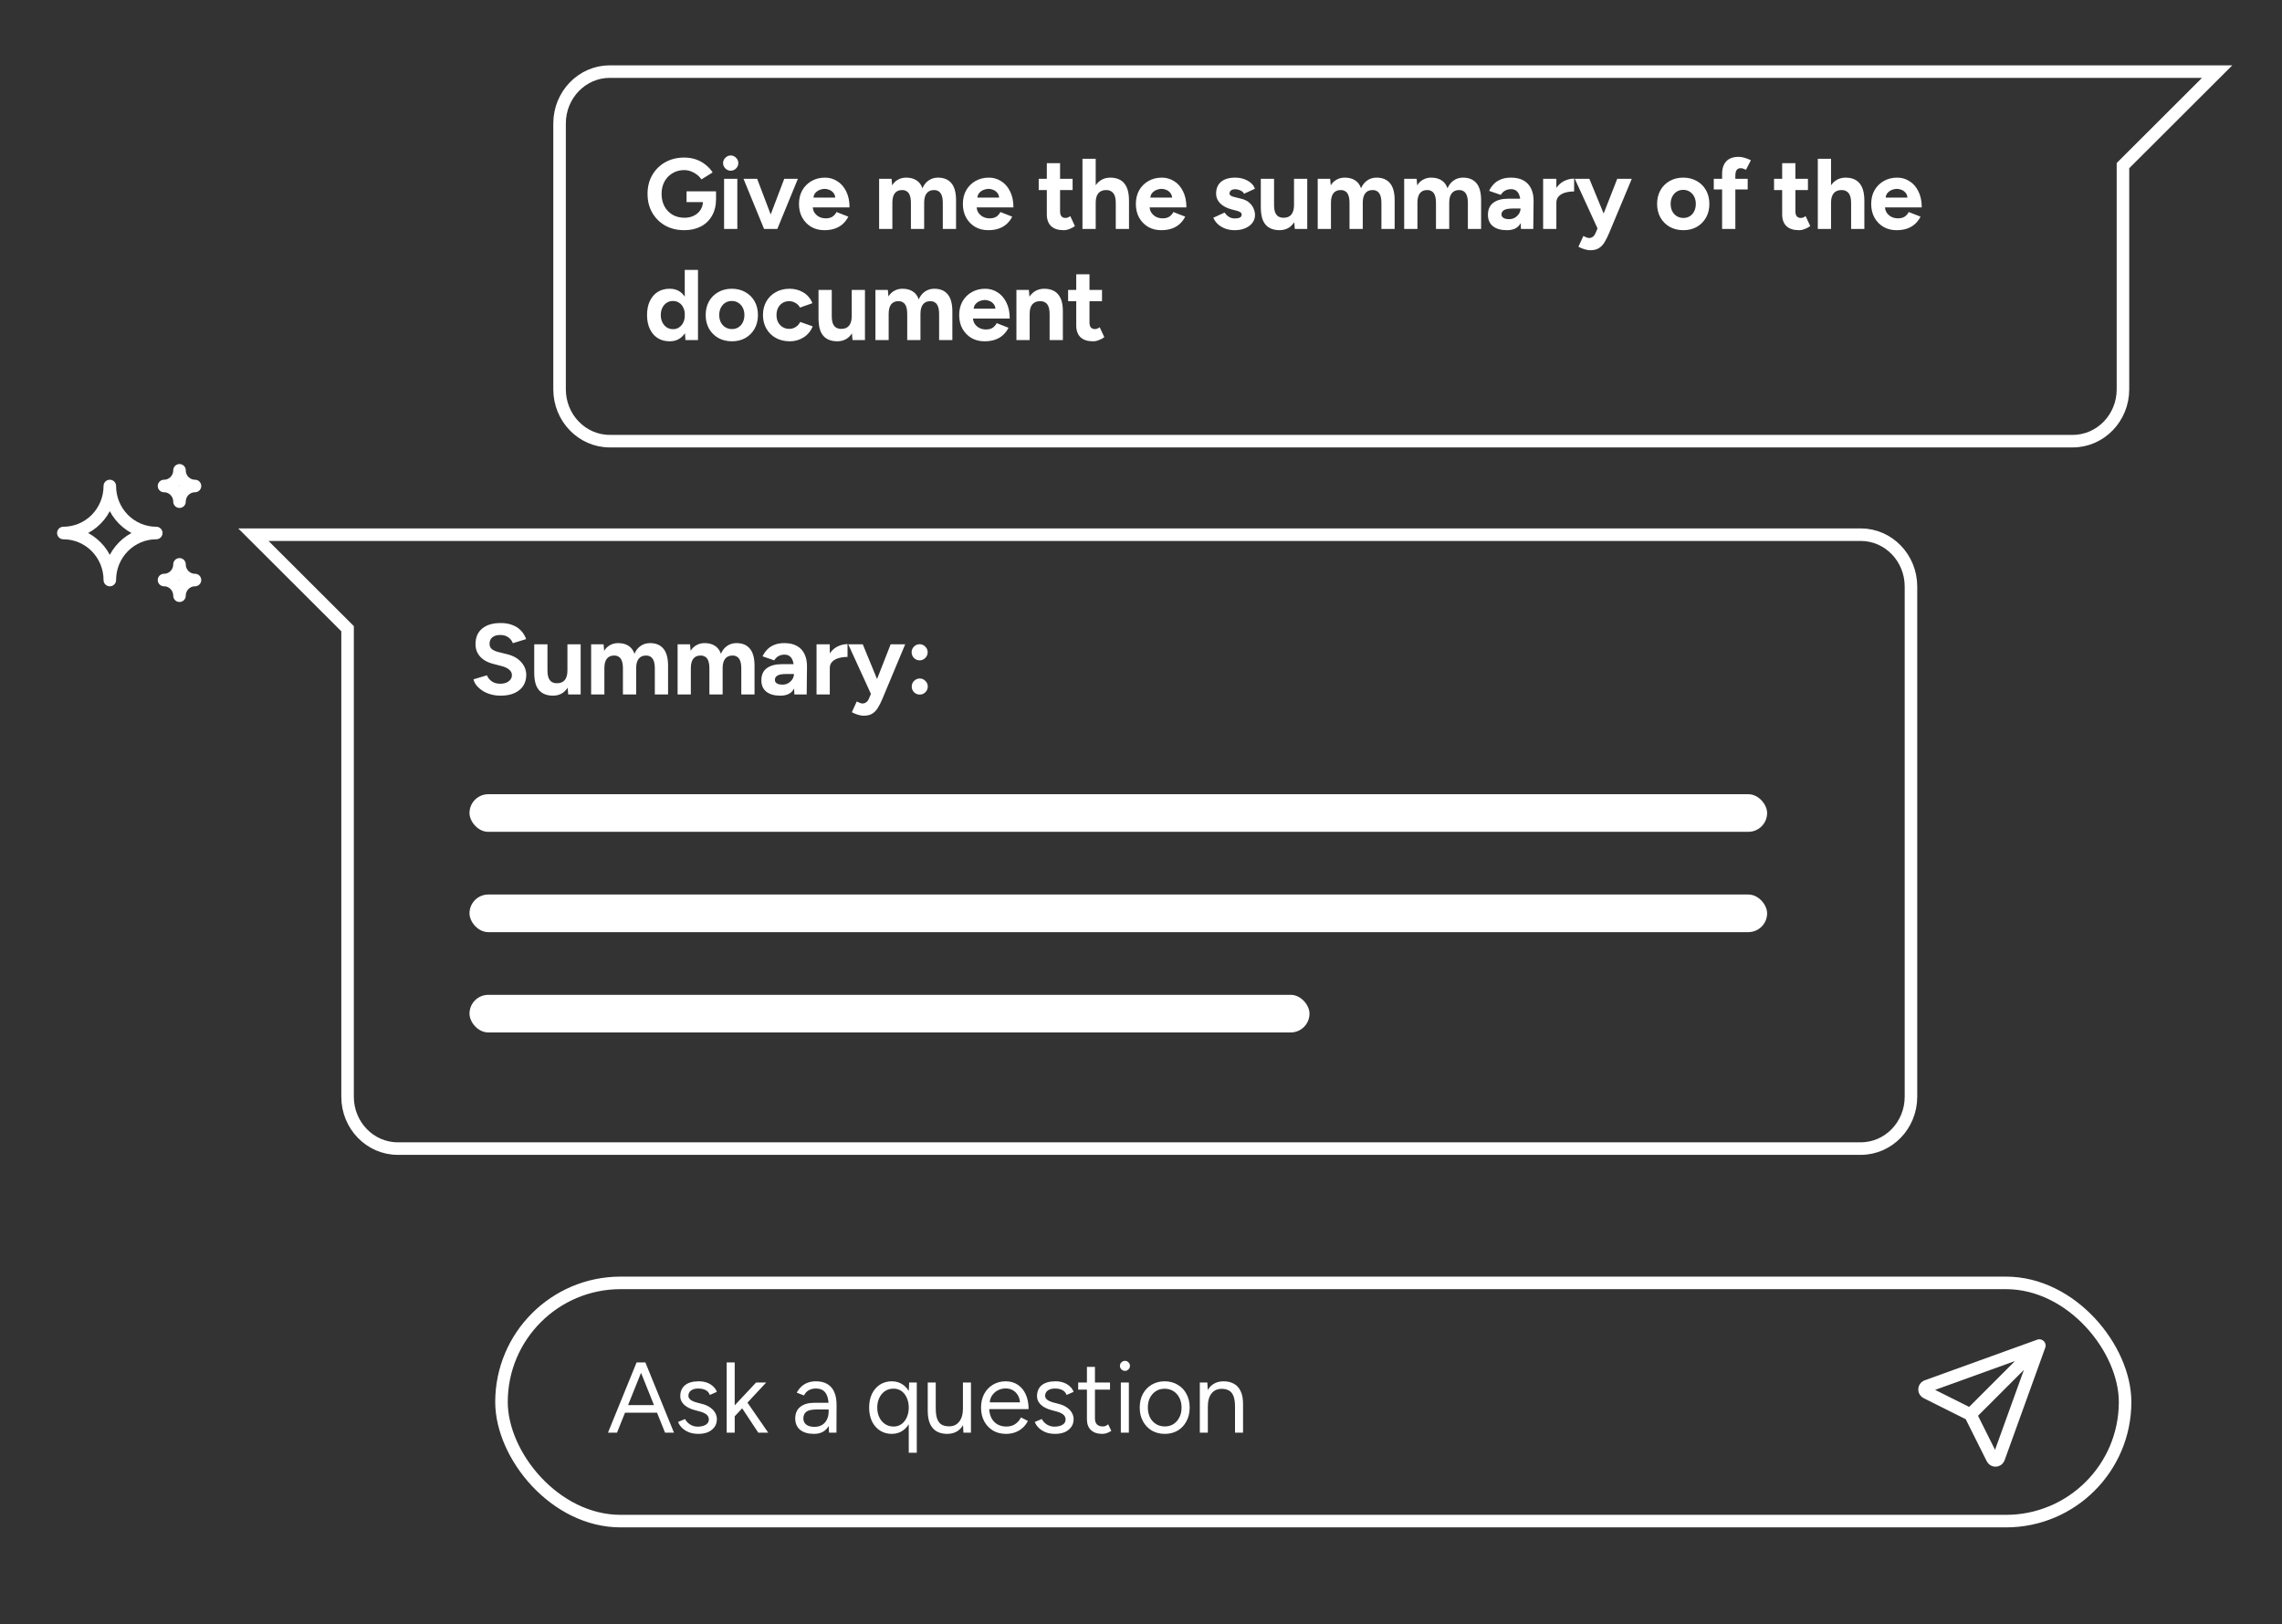 <svg width="267" height="190" viewBox="0 0 267 190" fill="none" xmlns="http://www.w3.org/2000/svg">
<rect x="0" y="0" width="267" height="190" fill="#333333" stroke="none"/>
<path d="M65.471 45.544C65.471 48.895 68.102 51.612 71.347 51.612H242.515C245.761 51.612 248.392 48.895 248.392 45.544V19.375L259.412 8.377H71.347C68.102 8.377 65.471 11.094 65.471 14.445V45.544Z" stroke="white" stroke-width="1.467"/>
<path d="M223.588 128.309C223.588 131.66 220.957 134.377 217.711 134.377H46.543C43.298 134.377 40.666 131.66 40.666 128.309V73.552L29.647 62.553H217.711C220.957 62.553 223.588 65.27 223.588 68.621V128.309Z" stroke="white" stroke-width="1.467"/>
<rect x="58.676" y="150.089" width="189.965" height="27.871" rx="13.936" stroke="white" stroke-width="1.467"/>
<path d="M80.059 26.93C79.222 26.93 78.478 26.75 77.829 26.39C77.188 26.022 76.683 25.522 76.315 24.888C75.948 24.246 75.764 23.511 75.764 22.682C75.764 21.852 75.948 21.121 76.315 20.487C76.683 19.846 77.188 19.345 77.829 18.985C78.478 18.617 79.222 18.433 80.059 18.433C80.56 18.433 81.021 18.508 81.444 18.657C81.866 18.805 82.238 19.012 82.558 19.279C82.887 19.537 83.161 19.834 83.38 20.17L82.066 20.992C81.933 20.781 81.757 20.593 81.537 20.428C81.326 20.264 81.092 20.135 80.833 20.041C80.575 19.947 80.317 19.9 80.059 19.9C79.543 19.9 79.085 20.022 78.686 20.264C78.287 20.499 77.974 20.824 77.747 21.238C77.52 21.653 77.407 22.134 77.407 22.682C77.407 23.221 77.516 23.703 77.735 24.125C77.962 24.548 78.279 24.88 78.686 25.123C79.093 25.357 79.562 25.475 80.094 25.475C80.509 25.475 80.876 25.393 81.197 25.228C81.526 25.064 81.784 24.833 81.972 24.536C82.159 24.239 82.253 23.894 82.253 23.503L83.779 23.268C83.779 24.043 83.619 24.704 83.298 25.252C82.985 25.799 82.547 26.218 81.984 26.507C81.428 26.789 80.787 26.93 80.059 26.93ZM80.329 23.644V22.388H83.779V23.386L82.911 23.644H80.329ZM84.72 26.789V20.921H86.269V26.789H84.72ZM85.494 19.971C85.26 19.971 85.052 19.885 84.872 19.713C84.692 19.533 84.602 19.322 84.602 19.079C84.602 18.836 84.692 18.629 84.872 18.457C85.052 18.277 85.26 18.187 85.494 18.187C85.737 18.187 85.944 18.277 86.116 18.457C86.296 18.629 86.386 18.836 86.386 19.079C86.386 19.322 86.296 19.533 86.116 19.713C85.944 19.885 85.737 19.971 85.494 19.971ZM89.528 26.789L91.758 20.921H93.354L90.948 26.789H89.528ZM89.399 26.789L86.993 20.921H88.589L90.819 26.789H89.399ZM96.452 26.93C95.873 26.93 95.361 26.801 94.915 26.543C94.469 26.277 94.117 25.913 93.859 25.451C93.608 24.99 93.483 24.458 93.483 23.855C93.483 23.253 93.612 22.721 93.87 22.259C94.136 21.798 94.496 21.438 94.95 21.18C95.412 20.914 95.94 20.781 96.534 20.781C97.051 20.781 97.524 20.918 97.954 21.191C98.392 21.457 98.741 21.852 98.999 22.377C99.265 22.893 99.398 23.523 99.398 24.266H94.95L95.091 24.125C95.091 24.415 95.161 24.669 95.302 24.888C95.451 25.099 95.638 25.264 95.865 25.381C96.1 25.49 96.35 25.545 96.617 25.545C96.937 25.545 97.199 25.479 97.403 25.346C97.606 25.205 97.763 25.025 97.872 24.806L99.257 25.346C99.093 25.674 98.877 25.96 98.612 26.202C98.353 26.437 98.044 26.617 97.684 26.742C97.325 26.867 96.914 26.93 96.452 26.93ZM95.173 23.257L95.032 23.116H97.86L97.731 23.257C97.731 22.975 97.665 22.752 97.532 22.588C97.399 22.416 97.234 22.291 97.039 22.212C96.851 22.134 96.667 22.095 96.487 22.095C96.307 22.095 96.116 22.134 95.912 22.212C95.709 22.291 95.533 22.416 95.384 22.588C95.243 22.752 95.173 22.975 95.173 23.257ZM102.86 26.789V20.921H104.315L104.385 21.684C104.565 21.387 104.796 21.164 105.078 21.015C105.359 20.859 105.672 20.781 106.016 20.781C106.494 20.781 106.893 20.882 107.213 21.086C107.542 21.289 107.781 21.602 107.929 22.024C108.101 21.625 108.344 21.32 108.657 21.109C108.97 20.89 109.334 20.781 109.748 20.781C110.437 20.781 110.961 21 111.321 21.438C111.681 21.868 111.861 22.533 111.861 23.433V26.789H110.311V23.785C110.311 23.386 110.268 23.077 110.182 22.858C110.096 22.639 109.979 22.482 109.83 22.388C109.682 22.287 109.506 22.236 109.302 22.236C108.927 22.228 108.637 22.349 108.434 22.6C108.23 22.85 108.129 23.221 108.129 23.714V26.789H106.58V23.785C106.58 23.386 106.537 23.077 106.451 22.858C106.372 22.639 106.255 22.482 106.098 22.388C105.95 22.287 105.774 22.236 105.57 22.236C105.195 22.228 104.905 22.349 104.702 22.6C104.506 22.85 104.409 23.221 104.409 23.714V26.789H102.86ZM115.628 26.93C115.049 26.93 114.537 26.801 114.091 26.543C113.645 26.277 113.293 25.913 113.035 25.451C112.785 24.99 112.659 24.458 112.659 23.855C112.659 23.253 112.788 22.721 113.047 22.259C113.313 21.798 113.672 21.438 114.126 21.18C114.588 20.914 115.116 20.781 115.711 20.781C116.227 20.781 116.7 20.918 117.13 21.191C117.569 21.457 117.917 21.852 118.175 22.377C118.441 22.893 118.574 23.523 118.574 24.266H114.126L114.267 24.125C114.267 24.415 114.337 24.669 114.478 24.888C114.627 25.099 114.815 25.264 115.042 25.381C115.276 25.49 115.527 25.545 115.793 25.545C116.113 25.545 116.376 25.479 116.579 25.346C116.782 25.205 116.939 25.025 117.048 24.806L118.433 25.346C118.269 25.674 118.054 25.96 117.788 26.202C117.529 26.437 117.22 26.617 116.861 26.742C116.501 26.867 116.09 26.93 115.628 26.93ZM114.349 23.257L114.208 23.116H117.037L116.908 23.257C116.908 22.975 116.841 22.752 116.708 22.588C116.575 22.416 116.411 22.291 116.215 22.212C116.027 22.134 115.844 22.095 115.664 22.095C115.484 22.095 115.292 22.134 115.089 22.212C114.885 22.291 114.709 22.416 114.56 22.588C114.42 22.752 114.349 22.975 114.349 23.257ZM124.453 26.93C123.804 26.93 123.311 26.77 122.975 26.449C122.646 26.128 122.482 25.67 122.482 25.076V19.091H124.031V24.735C124.031 24.986 124.086 25.177 124.195 25.31C124.305 25.436 124.465 25.498 124.676 25.498C124.754 25.498 124.84 25.483 124.934 25.451C125.028 25.412 125.126 25.357 125.228 25.287L125.768 26.449C125.58 26.59 125.369 26.703 125.134 26.789C124.907 26.883 124.68 26.93 124.453 26.93ZM121.531 22.236V20.921H125.498V22.236H121.531ZM126.652 26.789V18.574H128.201V26.789H126.652ZM130.548 26.789V23.785H132.097V26.789H130.548ZM130.548 23.785C130.548 23.386 130.501 23.077 130.407 22.858C130.313 22.639 130.184 22.482 130.02 22.388C129.855 22.287 129.664 22.236 129.445 22.236C129.046 22.228 128.737 22.349 128.518 22.6C128.306 22.85 128.201 23.221 128.201 23.714H127.684C127.684 23.088 127.774 22.56 127.954 22.13C128.142 21.692 128.4 21.36 128.729 21.133C129.065 20.898 129.456 20.781 129.902 20.781C130.372 20.781 130.767 20.875 131.088 21.062C131.416 21.25 131.667 21.543 131.839 21.942C132.011 22.334 132.097 22.842 132.097 23.468V23.785H130.548ZM135.868 26.93C135.289 26.93 134.776 26.801 134.33 26.543C133.884 26.277 133.532 25.913 133.274 25.451C133.024 24.99 132.899 24.458 132.899 23.855C132.899 23.253 133.028 22.721 133.286 22.259C133.552 21.798 133.912 21.438 134.366 21.18C134.827 20.914 135.355 20.781 135.95 20.781C136.466 20.781 136.939 20.918 137.37 21.191C137.808 21.457 138.156 21.852 138.414 22.377C138.68 22.893 138.813 23.523 138.813 24.266H134.366L134.506 24.125C134.506 24.415 134.577 24.669 134.718 24.888C134.866 25.099 135.054 25.264 135.281 25.381C135.516 25.49 135.766 25.545 136.032 25.545C136.353 25.545 136.615 25.479 136.818 25.346C137.022 25.205 137.178 25.025 137.288 24.806L138.672 25.346C138.508 25.674 138.293 25.96 138.027 26.202C137.769 26.437 137.46 26.617 137.1 26.742C136.74 26.867 136.329 26.93 135.868 26.93ZM134.588 23.257L134.448 23.116H137.276L137.147 23.257C137.147 22.975 137.08 22.752 136.947 22.588C136.814 22.416 136.65 22.291 136.454 22.212C136.267 22.134 136.083 22.095 135.903 22.095C135.723 22.095 135.531 22.134 135.328 22.212C135.124 22.291 134.948 22.416 134.8 22.588C134.659 22.752 134.588 22.975 134.588 23.257ZM144.47 26.93C144.094 26.93 143.742 26.875 143.413 26.766C143.085 26.648 142.795 26.484 142.545 26.273C142.295 26.054 142.099 25.788 141.958 25.475L143.284 24.864C143.402 25.052 143.562 25.216 143.765 25.357C143.969 25.49 144.204 25.557 144.47 25.557C144.728 25.557 144.927 25.522 145.068 25.451C145.209 25.373 145.279 25.264 145.279 25.123C145.279 24.982 145.221 24.88 145.103 24.817C144.994 24.747 144.841 24.688 144.646 24.642L144.106 24.501C143.542 24.352 143.096 24.117 142.768 23.797C142.447 23.468 142.287 23.092 142.287 22.67C142.287 22.068 142.478 21.602 142.862 21.273C143.253 20.945 143.805 20.781 144.516 20.781C144.884 20.781 145.224 20.835 145.537 20.945C145.858 21.054 146.132 21.207 146.359 21.403C146.586 21.598 146.742 21.825 146.828 22.083L145.549 22.67C145.494 22.514 145.361 22.388 145.15 22.294C144.939 22.193 144.728 22.142 144.516 22.142C144.305 22.142 144.141 22.189 144.024 22.283C143.914 22.369 143.859 22.49 143.859 22.646C143.859 22.748 143.914 22.834 144.024 22.905C144.133 22.967 144.29 23.022 144.493 23.069L145.256 23.257C145.639 23.351 145.944 23.503 146.171 23.714C146.406 23.918 146.574 24.149 146.676 24.407C146.785 24.657 146.84 24.904 146.84 25.146C146.84 25.498 146.734 25.811 146.523 26.085C146.32 26.351 146.038 26.558 145.678 26.707C145.326 26.856 144.923 26.93 144.47 26.93ZM151.497 26.789L151.403 25.709V20.921H152.952V26.789H151.497ZM147.519 23.926V20.921H149.068V23.926H147.519ZM149.068 23.926C149.068 24.317 149.111 24.626 149.197 24.853C149.291 25.072 149.42 25.232 149.584 25.334C149.756 25.428 149.948 25.475 150.159 25.475C150.566 25.483 150.875 25.361 151.086 25.111C151.297 24.853 151.403 24.481 151.403 23.996H151.931C151.931 24.622 151.837 25.154 151.649 25.592C151.462 26.022 151.203 26.355 150.875 26.59C150.546 26.816 150.159 26.93 149.713 26.93C149.244 26.93 148.845 26.836 148.516 26.648C148.187 26.46 147.937 26.171 147.765 25.78C147.601 25.381 147.519 24.868 147.519 24.242V23.926H149.068ZM154.177 26.789V20.921H155.632L155.702 21.684C155.882 21.387 156.113 21.164 156.395 21.015C156.676 20.859 156.989 20.781 157.334 20.781C157.811 20.781 158.21 20.882 158.531 21.086C158.859 21.289 159.098 21.602 159.246 22.024C159.418 21.625 159.661 21.32 159.974 21.109C160.287 20.89 160.651 20.781 161.065 20.781C161.754 20.781 162.278 21 162.638 21.438C162.998 21.868 163.178 22.533 163.178 23.433V26.789H161.629V23.785C161.629 23.386 161.586 23.077 161.5 22.858C161.413 22.639 161.296 22.482 161.147 22.388C160.999 22.287 160.823 22.236 160.619 22.236C160.244 22.228 159.954 22.349 159.751 22.6C159.548 22.85 159.446 23.221 159.446 23.714V26.789H157.897V23.785C157.897 23.386 157.854 23.077 157.768 22.858C157.689 22.639 157.572 22.482 157.416 22.388C157.267 22.287 157.091 22.236 156.888 22.236C156.512 22.228 156.223 22.349 156.019 22.6C155.824 22.85 155.726 23.221 155.726 23.714V26.789H154.177ZM164.293 26.789V20.921H165.749L165.819 21.684C165.999 21.387 166.23 21.164 166.511 21.015C166.793 20.859 167.106 20.781 167.45 20.781C167.927 20.781 168.326 20.882 168.647 21.086C168.976 21.289 169.214 21.602 169.363 22.024C169.535 21.625 169.778 21.32 170.091 21.109C170.404 20.89 170.767 20.781 171.182 20.781C171.87 20.781 172.395 21 172.755 21.438C173.114 21.868 173.294 22.533 173.294 23.433V26.789H171.745V23.785C171.745 23.386 171.702 23.077 171.616 22.858C171.53 22.639 171.413 22.482 171.264 22.388C171.115 22.287 170.939 22.236 170.736 22.236C170.361 22.228 170.071 22.349 169.868 22.6C169.664 22.85 169.563 23.221 169.563 23.714V26.789H168.013V23.785C168.013 23.386 167.97 23.077 167.884 22.858C167.806 22.639 167.689 22.482 167.532 22.388C167.384 22.287 167.208 22.236 167.004 22.236C166.629 22.228 166.339 22.349 166.136 22.6C165.94 22.85 165.842 23.221 165.842 23.714V26.789H164.293ZM177.954 26.789L177.907 25.604V23.82C177.907 23.468 177.868 23.167 177.79 22.916C177.719 22.666 177.602 22.474 177.438 22.341C177.281 22.201 177.066 22.13 176.792 22.13C176.542 22.13 176.315 22.185 176.112 22.294C175.908 22.404 175.736 22.572 175.595 22.799L174.234 22.33C174.344 22.079 174.504 21.837 174.715 21.602C174.926 21.36 175.2 21.164 175.537 21.015C175.881 20.859 176.299 20.781 176.792 20.781C177.387 20.781 177.88 20.894 178.271 21.121C178.67 21.348 178.963 21.669 179.151 22.083C179.347 22.49 179.441 22.975 179.433 23.538L179.398 26.789H177.954ZM176.311 26.93C175.607 26.93 175.059 26.773 174.668 26.46C174.285 26.148 174.093 25.706 174.093 25.134C174.093 24.509 174.3 24.039 174.715 23.726C175.138 23.405 175.728 23.245 176.487 23.245H177.978V24.395H177.027C176.518 24.395 176.166 24.458 175.971 24.583C175.775 24.7 175.677 24.868 175.677 25.087C175.677 25.26 175.756 25.396 175.912 25.498C176.069 25.592 176.288 25.639 176.569 25.639C176.827 25.639 177.054 25.58 177.25 25.463C177.453 25.338 177.614 25.181 177.731 24.994C177.848 24.798 177.907 24.599 177.907 24.395H178.283C178.283 25.193 178.13 25.815 177.825 26.261C177.528 26.707 177.023 26.93 176.311 26.93ZM181.641 23.703C181.641 23.069 181.763 22.545 182.005 22.13C182.255 21.715 182.572 21.407 182.956 21.203C183.347 21 183.754 20.898 184.176 20.898V22.4C183.816 22.4 183.476 22.443 183.155 22.529C182.842 22.615 182.588 22.756 182.392 22.952C182.197 23.147 182.099 23.398 182.099 23.703H181.641ZM180.55 26.789V20.921H182.099V26.789H180.55ZM186.053 29.277C185.841 29.277 185.607 29.234 185.349 29.148C185.098 29.07 184.875 28.976 184.68 28.866L185.255 27.61C185.388 27.681 185.509 27.736 185.618 27.775C185.736 27.822 185.838 27.845 185.924 27.845C186.088 27.845 186.233 27.798 186.358 27.704C186.483 27.618 186.585 27.489 186.663 27.317L187.355 25.686L189.221 20.921H190.923L188.259 27.294C188.095 27.685 187.923 28.029 187.743 28.326C187.563 28.631 187.34 28.866 187.074 29.03C186.815 29.195 186.475 29.277 186.053 29.277ZM186.945 26.789L184.257 20.921H185.959L187.919 25.686L188.423 26.789H186.945ZM196.96 26.93C196.366 26.93 195.834 26.801 195.364 26.543C194.903 26.277 194.539 25.913 194.273 25.451C194.015 24.99 193.885 24.458 193.885 23.855C193.885 23.253 194.015 22.721 194.273 22.259C194.531 21.798 194.891 21.438 195.352 21.18C195.814 20.914 196.342 20.781 196.937 20.781C197.539 20.781 198.071 20.914 198.533 21.18C198.994 21.438 199.354 21.798 199.612 22.259C199.87 22.721 200 23.253 200 23.855C200 24.458 199.87 24.99 199.612 25.451C199.354 25.913 198.994 26.277 198.533 26.543C198.079 26.801 197.555 26.93 196.96 26.93ZM196.96 25.498C197.25 25.498 197.504 25.428 197.723 25.287C197.942 25.146 198.11 24.954 198.228 24.712C198.353 24.462 198.415 24.176 198.415 23.855C198.415 23.535 198.353 23.253 198.228 23.01C198.102 22.76 197.926 22.564 197.699 22.424C197.48 22.283 197.226 22.212 196.937 22.212C196.655 22.212 196.401 22.283 196.174 22.424C195.955 22.564 195.783 22.76 195.657 23.01C195.532 23.253 195.47 23.535 195.47 23.855C195.47 24.176 195.532 24.462 195.657 24.712C195.783 24.954 195.959 25.146 196.186 25.287C196.412 25.428 196.671 25.498 196.96 25.498ZM201.491 26.789V20.335C201.491 19.709 201.651 19.224 201.972 18.88C202.292 18.527 202.781 18.351 203.439 18.351C203.666 18.351 203.904 18.39 204.154 18.469C204.413 18.547 204.647 18.641 204.859 18.75L204.284 19.865C204.158 19.803 204.045 19.756 203.943 19.724C203.842 19.693 203.748 19.677 203.662 19.677C203.45 19.677 203.294 19.752 203.192 19.9C203.09 20.041 203.04 20.272 203.04 20.593V26.789H201.491ZM200.517 22.165V20.921H204.483V22.165H200.517ZM210.49 26.93C209.841 26.93 209.348 26.77 209.011 26.449C208.683 26.128 208.518 25.67 208.518 25.076V19.091H210.067V24.735C210.067 24.986 210.122 25.177 210.232 25.31C210.341 25.436 210.502 25.498 210.713 25.498C210.791 25.498 210.877 25.483 210.971 25.451C211.065 25.412 211.163 25.357 211.264 25.287L211.804 26.449C211.616 26.59 211.405 26.703 211.171 26.789C210.944 26.883 210.717 26.93 210.49 26.93ZM207.568 22.236V20.921H211.534V22.236H207.568ZM212.688 26.789V18.574H214.237V26.789H212.688ZM216.585 26.789V23.785H218.134V26.789H216.585ZM216.585 23.785C216.585 23.386 216.538 23.077 216.444 22.858C216.35 22.639 216.221 22.482 216.056 22.388C215.892 22.287 215.7 22.236 215.481 22.236C215.082 22.228 214.773 22.349 214.554 22.6C214.343 22.85 214.237 23.221 214.237 23.714H213.721C213.721 23.088 213.811 22.56 213.991 22.13C214.179 21.692 214.437 21.36 214.766 21.133C215.102 20.898 215.493 20.781 215.939 20.781C216.409 20.781 216.804 20.875 217.124 21.062C217.453 21.25 217.703 21.543 217.875 21.942C218.048 22.334 218.134 22.842 218.134 23.468V23.785H216.585ZM221.904 26.93C221.325 26.93 220.813 26.801 220.367 26.543C219.921 26.277 219.569 25.913 219.311 25.451C219.06 24.99 218.935 24.458 218.935 23.855C218.935 23.253 219.064 22.721 219.323 22.259C219.589 21.798 219.948 21.438 220.402 21.18C220.864 20.914 221.392 20.781 221.986 20.781C222.503 20.781 222.976 20.918 223.406 21.191C223.845 21.457 224.193 21.852 224.451 22.377C224.717 22.893 224.85 23.523 224.85 24.266H220.402L220.543 24.125C220.543 24.415 220.613 24.669 220.754 24.888C220.903 25.099 221.091 25.264 221.318 25.381C221.552 25.49 221.803 25.545 222.069 25.545C222.389 25.545 222.651 25.479 222.855 25.346C223.058 25.205 223.215 25.025 223.324 24.806L224.709 25.346C224.545 25.674 224.33 25.96 224.064 26.202C223.805 26.437 223.496 26.617 223.137 26.742C222.777 26.867 222.366 26.93 221.904 26.93ZM220.625 23.257L220.484 23.116H223.313L223.183 23.257C223.183 22.975 223.117 22.752 222.984 22.588C222.851 22.416 222.687 22.291 222.491 22.212C222.303 22.134 222.119 22.095 221.94 22.095C221.76 22.095 221.568 22.134 221.364 22.212C221.161 22.291 220.985 22.416 220.836 22.588C220.696 22.752 220.625 22.975 220.625 23.257ZM80.2 39.789L80.118 38.698V31.574H81.667V39.789H80.2ZM78.357 39.93C77.817 39.93 77.348 39.805 76.949 39.554C76.558 39.304 76.253 38.948 76.034 38.486C75.815 38.025 75.705 37.481 75.705 36.855C75.705 36.221 75.815 35.678 76.034 35.224C76.253 34.762 76.558 34.407 76.949 34.156C77.348 33.906 77.817 33.781 78.357 33.781C78.85 33.781 79.265 33.906 79.601 34.156C79.945 34.407 80.207 34.762 80.388 35.224C80.567 35.678 80.657 36.221 80.657 36.855C80.657 37.481 80.567 38.025 80.388 38.486C80.207 38.948 79.945 39.304 79.601 39.554C79.265 39.805 78.85 39.93 78.357 39.93ZM78.756 38.51C79.022 38.51 79.257 38.44 79.46 38.299C79.672 38.158 79.836 37.962 79.953 37.712C80.071 37.462 80.129 37.176 80.129 36.855C80.129 36.535 80.071 36.249 79.953 35.999C79.836 35.748 79.672 35.556 79.46 35.423C79.257 35.283 79.018 35.212 78.745 35.212C78.463 35.212 78.216 35.283 78.005 35.423C77.794 35.556 77.626 35.748 77.501 35.999C77.375 36.249 77.313 36.535 77.313 36.855C77.313 37.176 77.375 37.462 77.501 37.712C77.626 37.962 77.794 38.158 78.005 38.299C78.224 38.44 78.475 38.51 78.756 38.51ZM85.642 39.93C85.047 39.93 84.515 39.801 84.046 39.543C83.584 39.277 83.22 38.913 82.954 38.451C82.696 37.99 82.567 37.458 82.567 36.855C82.567 36.253 82.696 35.721 82.954 35.259C83.213 34.798 83.572 34.438 84.034 34.18C84.496 33.914 85.024 33.781 85.618 33.781C86.221 33.781 86.753 33.914 87.214 34.18C87.676 34.438 88.036 34.798 88.294 35.259C88.552 35.721 88.681 36.253 88.681 36.855C88.681 37.458 88.552 37.99 88.294 38.451C88.036 38.913 87.676 39.277 87.214 39.543C86.76 39.801 86.236 39.93 85.642 39.93ZM85.642 38.498C85.931 38.498 86.185 38.428 86.404 38.287C86.624 38.146 86.792 37.954 86.909 37.712C87.034 37.462 87.097 37.176 87.097 36.855C87.097 36.535 87.034 36.253 86.909 36.01C86.784 35.76 86.608 35.564 86.381 35.423C86.162 35.283 85.908 35.212 85.618 35.212C85.337 35.212 85.082 35.283 84.855 35.423C84.636 35.564 84.464 35.76 84.339 36.01C84.214 36.253 84.151 36.535 84.151 36.855C84.151 37.176 84.214 37.462 84.339 37.712C84.464 37.954 84.64 38.146 84.867 38.287C85.094 38.428 85.352 38.498 85.642 38.498ZM92.414 39.93C91.803 39.93 91.26 39.801 90.782 39.543C90.305 39.277 89.933 38.913 89.668 38.451C89.401 37.982 89.269 37.45 89.269 36.855C89.269 36.253 89.401 35.721 89.668 35.259C89.933 34.798 90.301 34.438 90.771 34.18C91.24 33.914 91.78 33.781 92.39 33.781C92.977 33.781 93.513 33.925 93.998 34.215C94.483 34.504 94.835 34.923 95.054 35.471L93.599 35.987C93.489 35.76 93.317 35.58 93.082 35.447C92.856 35.306 92.601 35.236 92.32 35.236C92.03 35.236 91.776 35.306 91.557 35.447C91.338 35.58 91.166 35.768 91.04 36.01C90.915 36.253 90.853 36.535 90.853 36.855C90.853 37.176 90.915 37.458 91.04 37.7C91.166 37.935 91.342 38.123 91.569 38.264C91.796 38.404 92.054 38.475 92.343 38.475C92.625 38.475 92.879 38.4 93.106 38.252C93.341 38.103 93.513 37.907 93.622 37.665L95.089 38.181C94.862 38.737 94.506 39.167 94.021 39.472C93.544 39.777 93.008 39.93 92.414 39.93ZM99.747 39.789L99.653 38.709V33.921H101.202V39.789H99.747ZM95.769 36.926V33.921H97.318V36.926H95.769ZM97.318 36.926C97.318 37.317 97.361 37.626 97.447 37.853C97.541 38.072 97.67 38.232 97.834 38.334C98.006 38.428 98.198 38.475 98.409 38.475C98.816 38.483 99.125 38.361 99.336 38.111C99.547 37.853 99.653 37.481 99.653 36.996H100.181C100.181 37.622 100.087 38.154 99.9 38.592C99.712 39.022 99.454 39.355 99.125 39.59C98.796 39.816 98.409 39.93 97.963 39.93C97.494 39.93 97.095 39.836 96.766 39.648C96.438 39.461 96.187 39.171 96.015 38.78C95.851 38.381 95.769 37.868 95.769 37.242V36.926H97.318ZM102.427 39.789V33.921H103.882L103.952 34.684C104.132 34.387 104.363 34.164 104.645 34.015C104.926 33.859 105.239 33.781 105.584 33.781C106.061 33.781 106.46 33.882 106.781 34.086C107.109 34.289 107.348 34.602 107.496 35.025C107.669 34.626 107.911 34.32 108.224 34.109C108.537 33.89 108.901 33.781 109.315 33.781C110.004 33.781 110.528 34 110.888 34.438C111.248 34.868 111.428 35.533 111.428 36.433V39.789H109.879V36.785C109.879 36.386 109.836 36.077 109.75 35.858C109.664 35.639 109.546 35.482 109.398 35.388C109.249 35.287 109.073 35.236 108.869 35.236C108.494 35.228 108.204 35.349 108.001 35.6C107.798 35.85 107.696 36.221 107.696 36.714V39.789H106.147V36.785C106.147 36.386 106.104 36.077 106.018 35.858C105.94 35.639 105.822 35.482 105.666 35.388C105.517 35.287 105.341 35.236 105.138 35.236C104.762 35.228 104.473 35.349 104.269 35.6C104.074 35.85 103.976 36.221 103.976 36.714V39.789H102.427ZM115.196 39.93C114.617 39.93 114.104 39.801 113.658 39.543C113.212 39.277 112.86 38.913 112.602 38.451C112.352 37.99 112.227 37.458 112.227 36.855C112.227 36.253 112.356 35.721 112.614 35.259C112.88 34.798 113.24 34.438 113.694 34.18C114.155 33.914 114.683 33.781 115.278 33.781C115.794 33.781 116.267 33.917 116.698 34.191C117.136 34.457 117.484 34.852 117.742 35.377C118.008 35.893 118.141 36.523 118.141 37.266H113.694L113.834 37.125C113.834 37.415 113.905 37.669 114.046 37.888C114.194 38.099 114.382 38.264 114.609 38.381C114.844 38.49 115.094 38.545 115.36 38.545C115.681 38.545 115.943 38.479 116.146 38.346C116.35 38.205 116.506 38.025 116.616 37.806L118 38.346C117.836 38.674 117.621 38.96 117.355 39.202C117.097 39.437 116.788 39.617 116.428 39.742C116.068 39.867 115.657 39.93 115.196 39.93ZM113.916 36.257L113.776 36.116H116.604L116.475 36.257C116.475 35.975 116.408 35.752 116.275 35.588C116.142 35.416 115.978 35.291 115.782 35.212C115.595 35.134 115.411 35.095 115.231 35.095C115.051 35.095 114.859 35.134 114.656 35.212C114.452 35.291 114.276 35.416 114.128 35.588C113.987 35.752 113.916 35.975 113.916 36.257ZM118.924 39.789V33.921H120.379L120.473 35.001V39.789H118.924ZM122.808 39.789V36.785H124.358V39.789H122.808ZM122.808 36.785C122.808 36.386 122.762 36.077 122.668 35.858C122.582 35.639 122.456 35.482 122.292 35.388C122.128 35.287 121.936 35.236 121.717 35.236C121.318 35.228 121.009 35.349 120.79 35.6C120.579 35.85 120.473 36.221 120.473 36.714H119.957C119.957 36.089 120.047 35.56 120.227 35.13C120.414 34.692 120.673 34.359 121.001 34.133C121.338 33.898 121.729 33.781 122.175 33.781C122.636 33.781 123.031 33.874 123.36 34.062C123.689 34.25 123.939 34.543 124.111 34.942C124.283 35.334 124.365 35.842 124.358 36.468V36.785H122.808ZM127.894 39.93C127.245 39.93 126.752 39.77 126.415 39.449C126.087 39.128 125.923 38.67 125.923 38.076V32.091H127.472V37.735C127.472 37.986 127.526 38.177 127.636 38.31C127.745 38.436 127.906 38.498 128.117 38.498C128.195 38.498 128.281 38.483 128.375 38.451C128.469 38.412 128.567 38.357 128.669 38.287L129.208 39.449C129.021 39.59 128.809 39.703 128.575 39.789C128.348 39.883 128.121 39.93 127.894 39.93ZM124.972 35.236V33.921H128.938V35.236H124.972Z" fill="white"/>
<path d="M77.812 167.612L74.515 159.398H75.512L78.857 167.612H77.812ZM71.135 167.612L74.48 159.398H75.489L72.191 167.612H71.135ZM72.719 165.277V164.385H77.284V165.277H72.719ZM81.729 167.753C81.299 167.753 80.923 167.691 80.603 167.565C80.282 167.432 80.012 167.26 79.793 167.049C79.582 166.838 79.429 166.607 79.335 166.357L80.156 166.016C80.29 166.282 80.489 166.497 80.755 166.662C81.021 166.826 81.314 166.908 81.635 166.908C82.003 166.908 82.312 166.838 82.562 166.697C82.813 166.548 82.938 166.341 82.938 166.075C82.938 165.832 82.844 165.637 82.656 165.488C82.476 165.34 82.206 165.218 81.846 165.124L81.283 164.972C80.751 164.831 80.337 164.62 80.039 164.338C79.742 164.049 79.593 163.724 79.593 163.364C79.593 162.809 79.773 162.378 80.133 162.073C80.501 161.76 81.044 161.604 81.764 161.604C82.109 161.604 82.421 161.655 82.703 161.756C82.985 161.858 83.227 162.003 83.431 162.191C83.634 162.371 83.783 162.586 83.877 162.836L83.055 163.2C82.953 162.934 82.785 162.742 82.55 162.625C82.316 162.507 82.03 162.449 81.694 162.449C81.334 162.449 81.052 162.527 80.849 162.683C80.645 162.832 80.544 163.043 80.544 163.317C80.544 163.474 80.626 163.622 80.79 163.763C80.962 163.896 81.213 164.006 81.541 164.092L82.128 164.244C82.511 164.338 82.832 164.479 83.09 164.667C83.349 164.847 83.544 165.054 83.677 165.289C83.81 165.523 83.877 165.774 83.877 166.04C83.877 166.392 83.783 166.697 83.595 166.955C83.407 167.213 83.153 167.413 82.832 167.554C82.511 167.687 82.144 167.753 81.729 167.753ZM85.94 165.723L85.341 165.077L88.463 161.745H89.648L85.94 165.723ZM85.025 167.612V159.398H85.963V167.612H85.025ZM88.721 167.612L86.492 164.244L87.102 163.587L89.883 167.612H88.721ZM96.999 167.612L96.953 166.65V164.514C96.953 164.053 96.902 163.673 96.8 163.376C96.698 163.071 96.538 162.84 96.319 162.683C96.1 162.527 95.814 162.449 95.462 162.449C95.141 162.449 94.864 162.515 94.629 162.648C94.402 162.773 94.214 162.977 94.066 163.259L93.221 162.93C93.369 162.656 93.549 162.421 93.761 162.226C93.972 162.022 94.218 161.87 94.5 161.768C94.781 161.659 95.102 161.604 95.462 161.604C96.01 161.604 96.46 161.713 96.812 161.932C97.172 162.144 97.442 162.461 97.621 162.883C97.801 163.298 97.888 163.814 97.88 164.432L97.868 167.612H96.999ZM95.239 167.753C94.551 167.753 94.011 167.597 93.62 167.284C93.236 166.963 93.045 166.521 93.045 165.958C93.045 165.363 93.24 164.909 93.632 164.596C94.031 164.276 94.586 164.115 95.298 164.115H96.976V164.901H95.509C94.962 164.901 94.57 164.991 94.336 165.171C94.109 165.351 93.995 165.609 93.995 165.946C93.995 166.251 94.109 166.494 94.336 166.673C94.562 166.846 94.879 166.932 95.286 166.932C95.623 166.932 95.916 166.861 96.166 166.72C96.417 166.572 96.608 166.364 96.741 166.098C96.882 165.825 96.953 165.504 96.953 165.136H97.352C97.352 165.934 97.172 166.572 96.812 167.049C96.452 167.518 95.928 167.753 95.239 167.753ZM106.327 169.959V162.836L106.374 161.745H107.266V169.959H106.327ZM104.344 167.753C103.82 167.753 103.358 167.624 102.959 167.366C102.56 167.108 102.247 166.748 102.02 166.286C101.801 165.817 101.692 165.281 101.692 164.678C101.692 164.068 101.801 163.532 102.02 163.071C102.247 162.609 102.56 162.249 102.959 161.991C103.358 161.733 103.82 161.604 104.344 161.604C104.837 161.604 105.267 161.733 105.635 161.991C106.01 162.249 106.3 162.609 106.503 163.071C106.707 163.532 106.808 164.068 106.808 164.678C106.808 165.281 106.707 165.817 106.503 166.286C106.3 166.748 106.01 167.108 105.635 167.366C105.267 167.624 104.837 167.753 104.344 167.753ZM104.555 166.896C104.899 166.896 105.204 166.803 105.47 166.615C105.736 166.427 105.944 166.165 106.092 165.829C106.249 165.492 106.327 165.109 106.327 164.678C106.327 164.248 106.249 163.865 106.092 163.528C105.944 163.192 105.736 162.93 105.47 162.742C105.204 162.554 104.895 162.461 104.543 162.461C104.176 162.461 103.847 162.554 103.558 162.742C103.276 162.93 103.053 163.192 102.889 163.528C102.724 163.865 102.642 164.248 102.642 164.678C102.642 165.109 102.724 165.492 102.889 165.829C103.053 166.165 103.28 166.427 103.569 166.615C103.859 166.803 104.187 166.896 104.555 166.896ZM112.724 167.612L112.666 166.533V161.745H113.604V167.612H112.724ZM108.547 164.749V161.745H109.485V164.749H108.547ZM109.485 164.749C109.485 165.328 109.552 165.77 109.685 166.075C109.818 166.38 110.002 166.591 110.236 166.709C110.479 166.818 110.749 166.873 111.046 166.873C111.555 166.873 111.95 166.689 112.231 166.321C112.521 165.954 112.666 165.441 112.666 164.784H113.123C113.123 165.402 113.033 165.934 112.853 166.38C112.673 166.826 112.411 167.166 112.067 167.401C111.731 167.636 111.316 167.753 110.823 167.753C110.369 167.753 109.97 167.663 109.626 167.483C109.282 167.295 109.016 167.002 108.828 166.603C108.64 166.196 108.547 165.672 108.547 165.031V164.749H109.485ZM117.696 167.753C117.124 167.753 116.62 167.624 116.182 167.366C115.744 167.1 115.399 166.736 115.149 166.274C114.907 165.813 114.785 165.281 114.785 164.678C114.785 164.076 114.907 163.544 115.149 163.082C115.399 162.621 115.74 162.261 116.17 162.003C116.608 161.737 117.109 161.604 117.672 161.604C118.22 161.604 118.693 161.741 119.092 162.015C119.491 162.281 119.8 162.656 120.019 163.141C120.238 163.626 120.348 164.197 120.348 164.855H115.501L115.736 164.655C115.736 165.124 115.818 165.527 115.982 165.864C116.154 166.2 116.393 166.458 116.698 166.638C117.003 166.81 117.351 166.896 117.743 166.896C118.157 166.896 118.505 166.799 118.787 166.603C119.076 166.407 119.299 166.149 119.456 165.829L120.266 166.239C120.117 166.544 119.917 166.81 119.667 167.037C119.425 167.264 119.135 167.44 118.799 167.565C118.47 167.691 118.102 167.753 117.696 167.753ZM115.794 164.256L115.548 164.068H119.597L119.35 164.268C119.35 163.892 119.276 163.568 119.127 163.294C118.979 163.02 118.779 162.809 118.529 162.66C118.278 162.511 117.989 162.437 117.66 162.437C117.34 162.437 117.035 162.511 116.745 162.66C116.463 162.809 116.233 163.02 116.053 163.294C115.881 163.56 115.794 163.88 115.794 164.256ZM123.468 167.753C123.038 167.753 122.662 167.691 122.342 167.565C122.021 167.432 121.751 167.26 121.532 167.049C121.321 166.838 121.168 166.607 121.074 166.357L121.896 166.016C122.029 166.282 122.228 166.497 122.494 166.662C122.76 166.826 123.054 166.908 123.374 166.908C123.742 166.908 124.051 166.838 124.301 166.697C124.552 166.548 124.677 166.341 124.677 166.075C124.677 165.832 124.583 165.637 124.395 165.488C124.215 165.34 123.945 165.218 123.586 165.124L123.022 164.972C122.49 164.831 122.076 164.62 121.778 164.338C121.481 164.049 121.332 163.724 121.332 163.364C121.332 162.809 121.512 162.378 121.872 162.073C122.24 161.76 122.784 161.604 123.503 161.604C123.848 161.604 124.161 161.655 124.442 161.756C124.724 161.858 124.966 162.003 125.17 162.191C125.373 162.371 125.522 162.586 125.616 162.836L124.794 163.2C124.693 162.934 124.524 162.742 124.29 162.625C124.055 162.507 123.769 162.449 123.433 162.449C123.073 162.449 122.791 162.527 122.588 162.683C122.385 162.832 122.283 163.043 122.283 163.317C122.283 163.474 122.365 163.622 122.529 163.763C122.701 163.896 122.952 164.006 123.28 164.092L123.867 164.244C124.251 164.338 124.571 164.479 124.829 164.667C125.088 164.847 125.283 165.054 125.416 165.289C125.549 165.523 125.616 165.774 125.616 166.04C125.616 166.392 125.522 166.697 125.334 166.955C125.146 167.213 124.892 167.413 124.571 167.554C124.251 167.687 123.883 167.753 123.468 167.753ZM128.97 167.753C128.399 167.753 127.957 167.604 127.644 167.307C127.331 167.01 127.174 166.591 127.174 166.052V159.914H128.113V165.958C128.113 166.255 128.191 166.486 128.348 166.65C128.512 166.806 128.739 166.885 129.029 166.885C129.122 166.885 129.212 166.873 129.299 166.85C129.392 166.818 129.514 166.748 129.662 166.638L130.026 167.401C129.823 167.534 129.639 167.624 129.475 167.671C129.31 167.726 129.142 167.753 128.97 167.753ZM126.153 162.578V161.745H129.874V162.578H126.153ZM131.14 167.612V161.745H132.079V167.612H131.14ZM131.621 160.383C131.465 160.383 131.328 160.325 131.211 160.207C131.093 160.09 131.035 159.953 131.035 159.797C131.035 159.632 131.093 159.495 131.211 159.386C131.328 159.269 131.465 159.21 131.621 159.21C131.786 159.21 131.922 159.269 132.032 159.386C132.149 159.495 132.208 159.632 132.208 159.797C132.208 159.953 132.149 160.09 132.032 160.207C131.922 160.325 131.786 160.383 131.621 160.383ZM136.285 167.753C135.714 167.753 135.205 167.624 134.76 167.366C134.321 167.1 133.977 166.736 133.727 166.274C133.476 165.813 133.351 165.281 133.351 164.678C133.351 164.076 133.473 163.544 133.715 163.082C133.965 162.621 134.31 162.261 134.748 162.003C135.194 161.737 135.698 161.604 136.262 161.604C136.841 161.604 137.349 161.737 137.787 162.003C138.233 162.261 138.577 162.621 138.82 163.082C139.07 163.544 139.195 164.076 139.195 164.678C139.195 165.281 139.07 165.813 138.82 166.274C138.577 166.736 138.237 167.1 137.799 167.366C137.361 167.624 136.856 167.753 136.285 167.753ZM136.285 166.885C136.676 166.885 137.017 166.791 137.306 166.603C137.596 166.415 137.822 166.157 137.987 165.829C138.159 165.5 138.245 165.117 138.245 164.678C138.245 164.24 138.159 163.857 137.987 163.528C137.822 163.2 137.592 162.942 137.294 162.754C136.997 162.566 136.653 162.472 136.262 162.472C135.878 162.472 135.538 162.566 135.241 162.754C134.951 162.942 134.72 163.2 134.548 163.528C134.384 163.857 134.302 164.24 134.302 164.678C134.302 165.109 134.384 165.492 134.548 165.829C134.72 166.157 134.955 166.415 135.252 166.603C135.558 166.791 135.902 166.885 136.285 166.885ZM140.382 167.612V161.745H141.262L141.32 162.824V167.612H140.382ZM144.501 167.612V164.608H145.44V167.612H144.501ZM144.501 164.608C144.501 164.029 144.434 163.587 144.301 163.282C144.168 162.977 143.984 162.77 143.75 162.66C143.515 162.543 143.249 162.484 142.952 162.484C142.435 162.484 142.032 162.668 141.743 163.036C141.461 163.395 141.32 163.908 141.32 164.573H140.863C140.863 163.955 140.953 163.423 141.133 162.977C141.313 162.531 141.575 162.191 141.919 161.956C142.263 161.721 142.678 161.604 143.163 161.604C143.625 161.604 144.024 161.698 144.36 161.885C144.704 162.065 144.97 162.355 145.158 162.754C145.354 163.153 145.447 163.677 145.44 164.326V164.608H144.501Z" fill="white"/>
<path d="M19.19 67.86C19.671 67.86 20.132 68.053 20.471 68.397C20.811 68.741 21.002 69.207 21.002 69.694C21.002 69.207 21.193 68.741 21.533 68.397C21.873 68.053 22.334 67.86 22.814 67.86C22.334 67.86 21.873 67.667 21.533 67.323C21.193 66.979 21.002 66.513 21.002 66.026C21.002 66.513 20.811 66.979 20.471 67.323C20.132 67.667 19.671 67.86 19.19 67.86ZM19.19 56.858C19.671 56.858 20.132 57.051 20.471 57.395C20.811 57.739 21.002 58.205 21.002 58.692C21.002 58.205 21.193 57.739 21.533 57.395C21.873 57.051 22.334 56.858 22.814 56.858C22.334 56.858 21.873 56.665 21.533 56.321C21.193 55.977 21.002 55.511 21.002 55.024C21.002 55.511 20.811 55.977 20.471 56.321C20.132 56.665 19.671 56.858 19.19 56.858ZM12.848 67.86C12.848 66.401 13.421 65.002 14.44 63.97C15.46 62.938 16.842 62.359 18.284 62.359C16.842 62.359 15.46 61.779 14.44 60.748C13.421 59.716 12.848 58.317 12.848 56.858C12.848 58.317 12.275 59.716 11.256 60.748C10.236 61.779 8.853 62.359 7.412 62.359C8.853 62.359 10.236 62.938 11.256 63.97C12.275 65.002 12.848 66.401 12.848 67.86Z" stroke="white" stroke-width="1.467" stroke-linecap="round" stroke-linejoin="round"/>
<path d="M58.582 81.388C58.167 81.388 57.78 81.337 57.42 81.235C57.06 81.134 56.739 80.993 56.458 80.813C56.176 80.625 55.941 80.418 55.753 80.191C55.573 79.964 55.456 79.725 55.401 79.475L56.974 79.006C57.075 79.272 57.255 79.502 57.514 79.698C57.772 79.886 58.096 79.984 58.488 79.991C58.902 79.999 59.239 79.909 59.497 79.722C59.763 79.534 59.896 79.291 59.896 78.994C59.896 78.736 59.79 78.521 59.579 78.349C59.376 78.168 59.094 78.032 58.734 77.938L57.666 77.656C57.267 77.554 56.915 77.402 56.61 77.198C56.305 76.987 56.066 76.729 55.894 76.424C55.722 76.119 55.636 75.763 55.636 75.356C55.636 74.581 55.89 73.979 56.399 73.549C56.915 73.111 57.643 72.891 58.582 72.891C59.106 72.891 59.563 72.97 59.955 73.126C60.354 73.275 60.686 73.49 60.952 73.772C61.218 74.053 61.422 74.386 61.562 74.769L60.002 75.25C59.908 74.984 59.736 74.757 59.485 74.57C59.235 74.382 58.918 74.288 58.535 74.288C58.143 74.288 57.834 74.378 57.608 74.558C57.389 74.738 57.279 74.992 57.279 75.321C57.279 75.579 57.365 75.782 57.537 75.931C57.717 76.08 57.96 76.193 58.265 76.271L59.344 76.541C60.048 76.713 60.596 77.022 60.987 77.468C61.379 77.914 61.574 78.411 61.574 78.959C61.574 79.444 61.457 79.87 61.222 80.238C60.987 80.598 60.647 80.879 60.201 81.083C59.755 81.286 59.215 81.388 58.582 81.388ZM66.484 81.247L66.391 80.167V75.379H67.939V81.247H66.484ZM62.506 78.384V75.379H64.055V78.384H62.506ZM64.055 78.384C64.055 78.775 64.098 79.084 64.184 79.311C64.278 79.53 64.407 79.69 64.572 79.792C64.744 79.886 64.935 79.933 65.147 79.933C65.553 79.941 65.862 79.819 66.074 79.569C66.285 79.311 66.391 78.939 66.391 78.454H66.919C66.919 79.08 66.825 79.612 66.637 80.05C66.449 80.48 66.191 80.813 65.862 81.048C65.534 81.275 65.147 81.388 64.701 81.388C64.231 81.388 63.832 81.294 63.504 81.106C63.175 80.918 62.925 80.629 62.752 80.238C62.588 79.839 62.506 79.326 62.506 78.701V78.384H64.055ZM69.164 81.247V75.379H70.619L70.69 76.142C70.87 75.845 71.101 75.622 71.382 75.473C71.664 75.317 71.977 75.239 72.321 75.239C72.798 75.239 73.197 75.34 73.518 75.544C73.847 75.747 74.085 76.06 74.234 76.483C74.406 76.084 74.648 75.778 74.962 75.567C75.274 75.348 75.638 75.239 76.053 75.239C76.741 75.239 77.266 75.458 77.625 75.896C77.985 76.326 78.165 76.991 78.165 77.891V81.247H76.616V78.243C76.616 77.844 76.573 77.535 76.487 77.316C76.401 77.097 76.284 76.94 76.135 76.846C75.986 76.745 75.81 76.694 75.607 76.694C75.231 76.686 74.942 76.807 74.739 77.058C74.535 77.308 74.433 77.68 74.433 78.172V81.247H72.884V78.243C72.884 77.844 72.841 77.535 72.755 77.316C72.677 77.097 72.56 76.94 72.403 76.846C72.254 76.745 72.079 76.694 71.875 76.694C71.5 76.686 71.21 76.807 71.007 77.058C70.811 77.308 70.713 77.68 70.713 78.172V81.247H69.164ZM79.281 81.247V75.379H80.736L80.806 76.142C80.986 75.845 81.217 75.622 81.499 75.473C81.781 75.317 82.093 75.239 82.438 75.239C82.915 75.239 83.314 75.34 83.635 75.544C83.963 75.747 84.202 76.06 84.35 76.483C84.523 76.084 84.765 75.778 85.078 75.567C85.391 75.348 85.755 75.239 86.169 75.239C86.858 75.239 87.382 75.458 87.742 75.896C88.102 76.326 88.282 76.991 88.282 77.891V81.247H86.733V78.243C86.733 77.844 86.69 77.535 86.604 77.316C86.518 77.097 86.4 76.94 86.252 76.846C86.103 76.745 85.927 76.694 85.724 76.694C85.348 76.686 85.059 76.807 84.855 77.058C84.652 77.308 84.55 77.68 84.55 78.172V81.247H83.001V78.243C83.001 77.844 82.958 77.535 82.872 77.316C82.794 77.097 82.676 76.94 82.52 76.846C82.371 76.745 82.195 76.694 81.992 76.694C81.616 76.686 81.327 76.807 81.123 77.058C80.928 77.308 80.83 77.68 80.83 78.172V81.247H79.281ZM92.942 81.247L92.895 80.062V78.278C92.895 77.926 92.856 77.625 92.777 77.374C92.707 77.124 92.59 76.932 92.425 76.799C92.269 76.659 92.054 76.588 91.78 76.588C91.529 76.588 91.303 76.643 91.099 76.752C90.896 76.862 90.724 77.03 90.583 77.257L89.222 76.788C89.331 76.537 89.491 76.295 89.703 76.06C89.914 75.817 90.188 75.622 90.524 75.473C90.868 75.317 91.287 75.239 91.78 75.239C92.374 75.239 92.867 75.352 93.258 75.579C93.657 75.806 93.951 76.127 94.139 76.541C94.334 76.948 94.428 77.433 94.42 77.996L94.385 81.247H92.942ZM91.299 81.388C90.594 81.388 90.047 81.231 89.656 80.918C89.272 80.606 89.081 80.163 89.081 79.592C89.081 78.966 89.288 78.497 89.703 78.184C90.125 77.863 90.716 77.703 91.475 77.703H92.965V78.853H92.014C91.506 78.853 91.154 78.916 90.958 79.041C90.763 79.158 90.665 79.326 90.665 79.546C90.665 79.718 90.743 79.855 90.9 79.956C91.056 80.05 91.275 80.097 91.557 80.097C91.815 80.097 92.042 80.038 92.237 79.921C92.441 79.796 92.601 79.639 92.719 79.452C92.836 79.256 92.895 79.056 92.895 78.853H93.27C93.27 79.651 93.118 80.273 92.812 80.719C92.515 81.165 92.011 81.388 91.299 81.388ZM96.629 78.161C96.629 77.527 96.75 77.003 96.993 76.588C97.243 76.174 97.56 75.865 97.943 75.661C98.334 75.458 98.741 75.356 99.164 75.356V76.858C98.804 76.858 98.463 76.901 98.143 76.987C97.83 77.073 97.576 77.214 97.38 77.41C97.184 77.605 97.087 77.856 97.087 78.161H96.629ZM95.537 81.247V75.379H97.087V81.247H95.537ZM101.04 83.735C100.829 83.735 100.594 83.692 100.336 83.606C100.086 83.528 99.863 83.434 99.667 83.324L100.242 82.069C100.375 82.139 100.496 82.194 100.606 82.233C100.723 82.28 100.825 82.303 100.911 82.303C101.075 82.303 101.22 82.256 101.345 82.162C101.471 82.076 101.572 81.947 101.65 81.775L102.343 80.144L104.209 75.379H105.91L103.246 81.752C103.082 82.143 102.91 82.487 102.73 82.784C102.55 83.09 102.327 83.324 102.061 83.489C101.803 83.653 101.463 83.735 101.04 83.735ZM101.932 81.247L99.245 75.379H100.946L102.906 80.144L103.411 81.247H101.932ZM107.602 77.257C107.344 77.257 107.121 77.163 106.933 76.975C106.753 76.788 106.663 76.565 106.663 76.306C106.663 76.056 106.753 75.837 106.933 75.649C107.121 75.462 107.344 75.368 107.602 75.368C107.86 75.368 108.08 75.462 108.259 75.649C108.447 75.837 108.541 76.056 108.541 76.306C108.541 76.565 108.447 76.788 108.259 76.975C108.08 77.163 107.86 77.257 107.602 77.257ZM107.614 81.259C107.356 81.259 107.133 81.169 106.945 80.989C106.765 80.801 106.675 80.578 106.675 80.32C106.675 80.062 106.765 79.843 106.945 79.663C107.133 79.475 107.356 79.381 107.614 79.381C107.872 79.381 108.091 79.475 108.271 79.663C108.459 79.843 108.553 80.062 108.553 80.32C108.553 80.578 108.459 80.801 108.271 80.989C108.091 81.169 107.872 81.259 107.614 81.259Z" fill="white"/>
<rect x="54.932" y="92.918" width="151.825" height="4.401" rx="2.2" fill="white"/>
<rect x="54.932" y="104.653" width="151.825" height="4.401" rx="2.2" fill="white"/>
<rect x="54.932" y="116.389" width="98.283" height="4.401" rx="2.2" fill="white"/>
<path d="M230.541 165.491L238.609 157.423M230.541 165.491L233.108 170.625C233.14 170.695 233.191 170.755 233.256 170.797C233.321 170.838 233.397 170.86 233.474 170.86C233.552 170.86 233.627 170.838 233.692 170.797C233.757 170.755 233.809 170.695 233.841 170.625L238.609 157.423M230.541 165.491L225.406 162.924C225.336 162.892 225.277 162.84 225.235 162.775C225.193 162.71 225.171 162.634 225.171 162.557C225.171 162.48 225.193 162.404 225.235 162.339C225.277 162.274 225.336 162.222 225.406 162.19L238.609 157.423" stroke="white" stroke-width="1.467" stroke-linecap="round" stroke-linejoin="round"/>
</svg>
